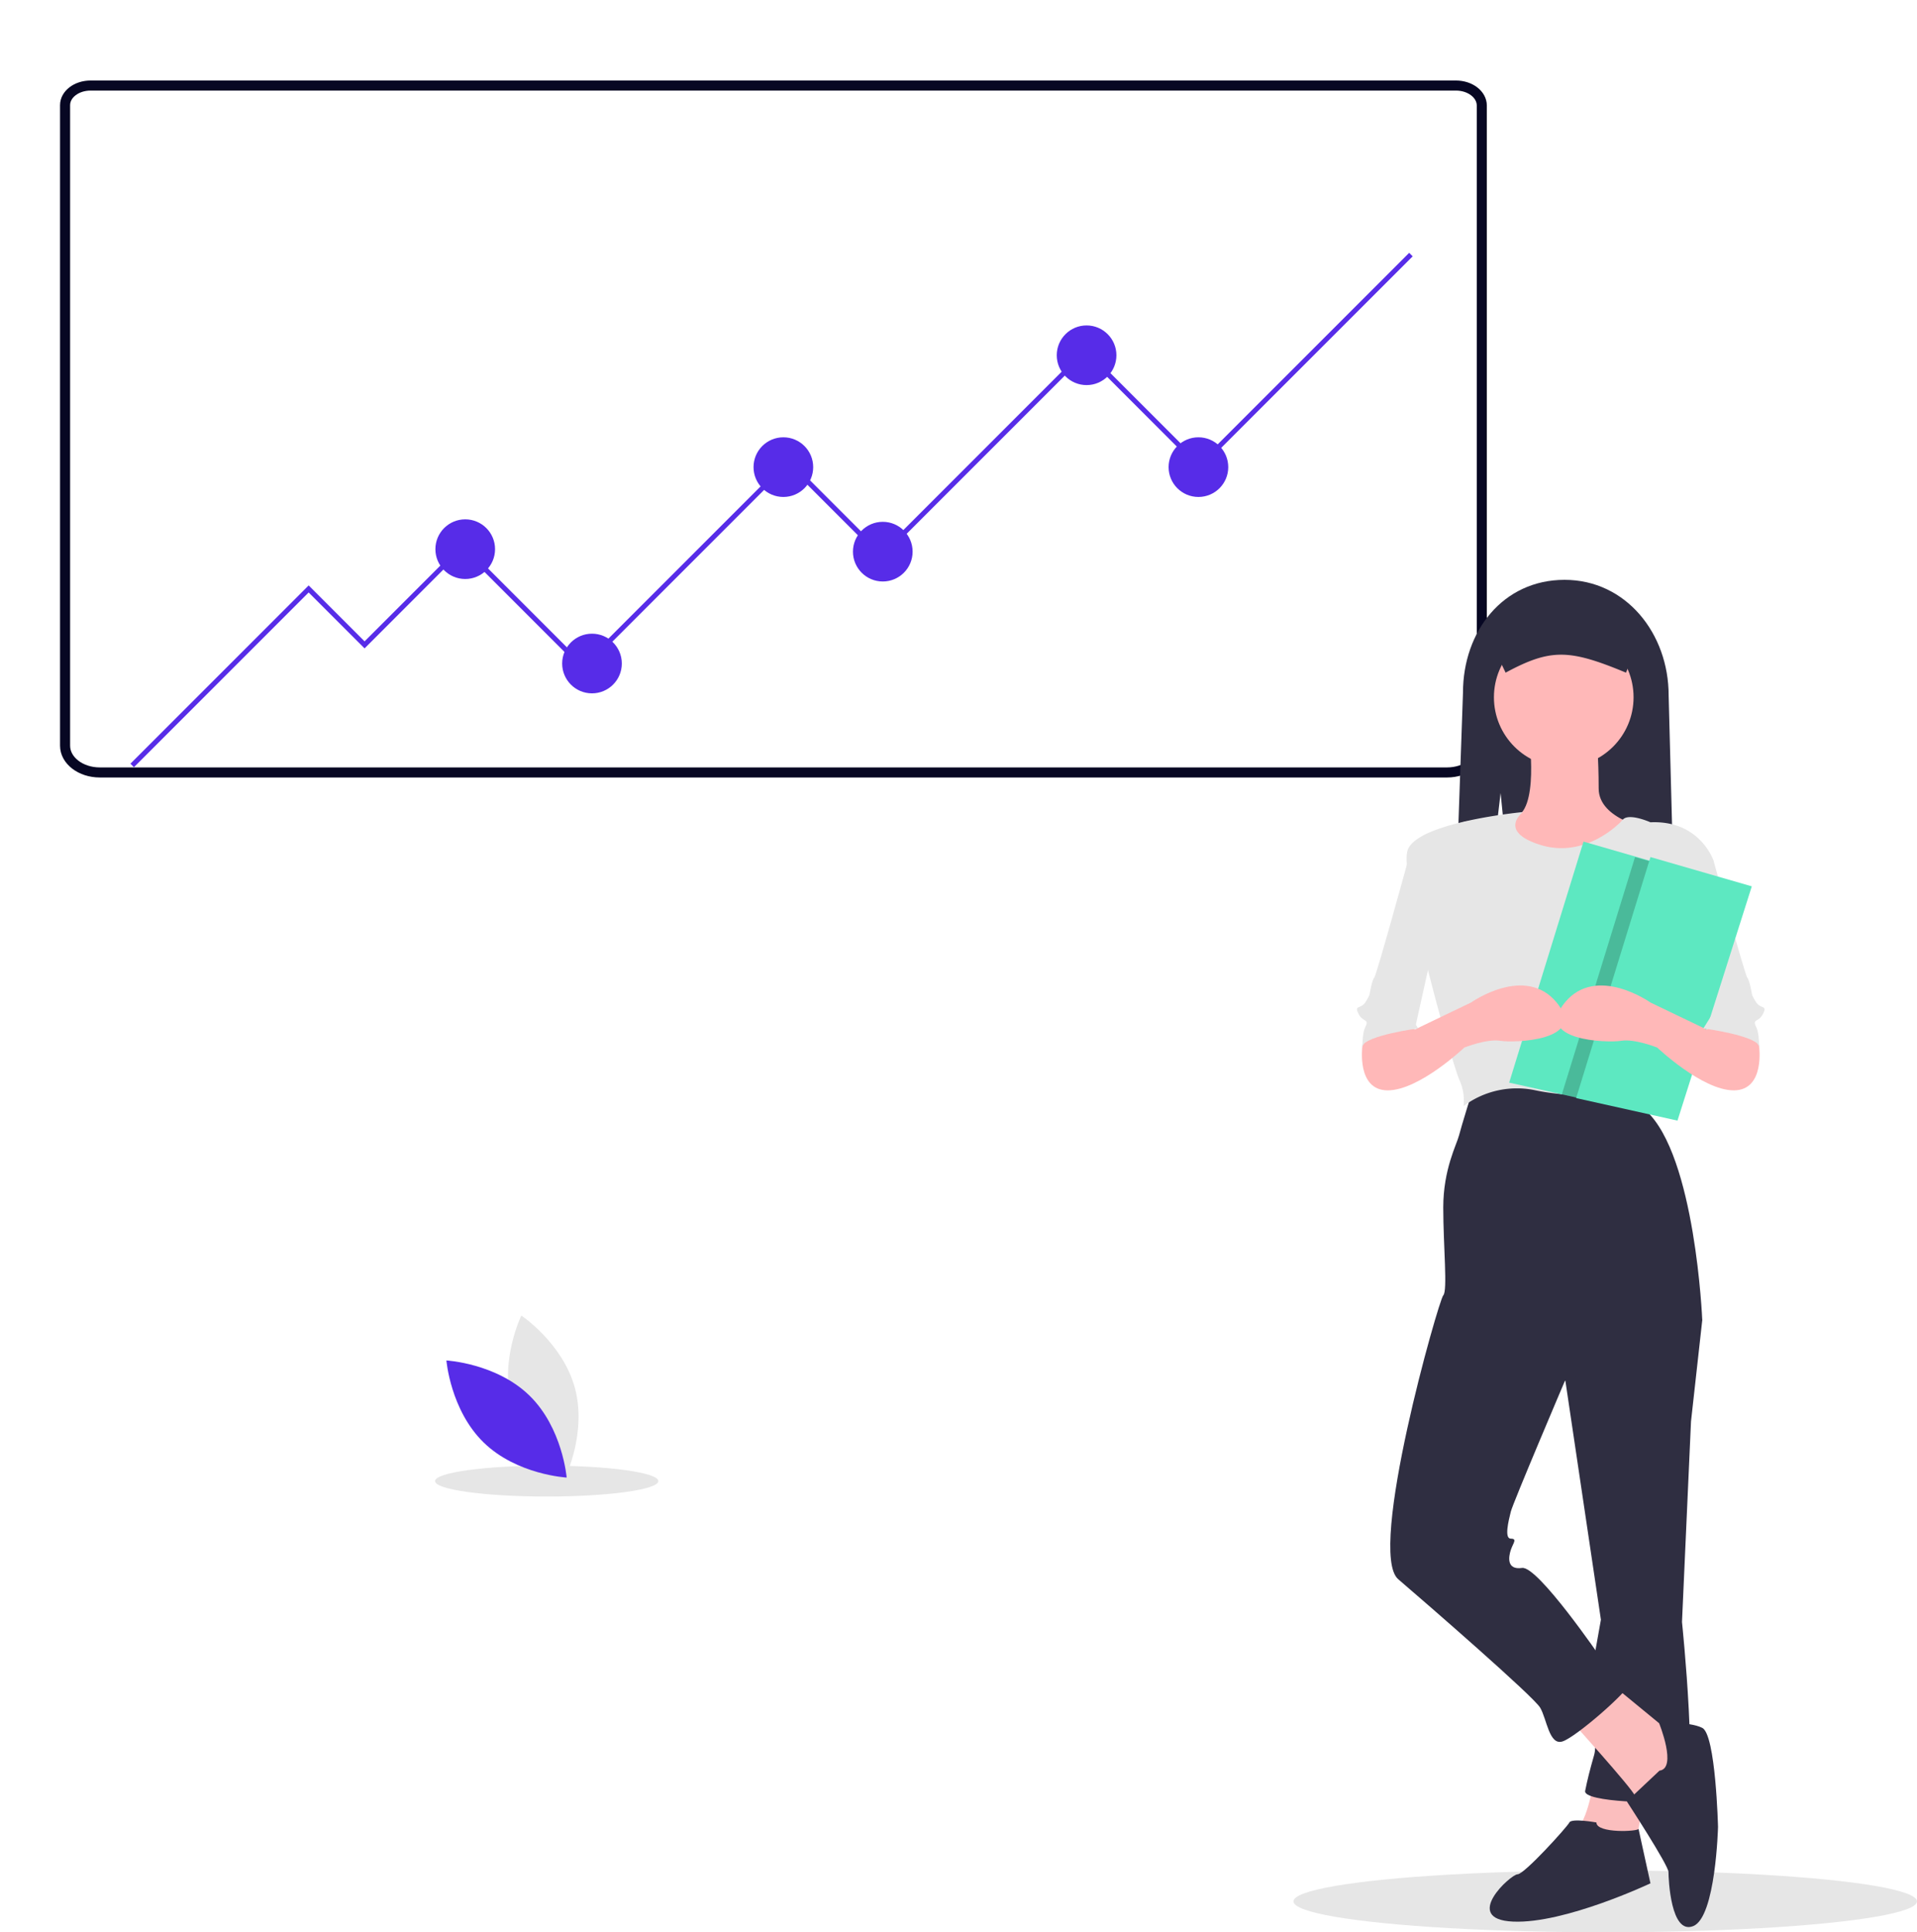 <?xml version="1.0" encoding="utf-8"?>
<svg xmlns="http://www.w3.org/2000/svg" xmlns:xlink="http://www.w3.org/1999/xlink" width="571.398" height="575.824" viewBox="0 0 571.398 575.824">
  <defs>
    <filter id="Rectangle_blanc_ombre" x="0" y="0" width="521.057" height="309.681" filterUnits="userSpaceOnUse">
      <feOffset dx="16" dy="16" input="SourceAlpha"/>
      <feGaussianBlur stdDeviation="16" result="blur"/>
      <feFlood flood-color="#070723" flood-opacity="0.102"/>
      <feComposite operator="in" in2="blur"/>
      <feComposite in="SourceGraphic"/>
    </filter>
  </defs>
  <g id="suivi_performances" transform="translate(19.398 27.342)">
    <g id="Rectangle_blanc_ombre-2" data-name="Rectangle blanc + ombre" transform="translate(12.602 4.658)">
      <g transform="matrix(1, 0, 0, 1, -32, -32)" filter="url(#Rectangle_blanc_ombre)">
        <rect id="Rectangle_blanc_ombre-3" data-name="Rectangle blanc + ombre" width="425.057" height="213.681" rx="12" transform="translate(32 32)" fill="#fff"/>
      </g>
    </g>
    <path id="Tracé_8955" data-name="Tracé 8955" d="M669.788,319.658H268.19c-5.708,0-10.334-3.571-10.34-7.971V120.8c0-3.224,3.393-5.836,7.575-5.84h407c4.254,0,7.7,2.661,7.706,5.94V311.688C680.122,316.088,675.5,319.653,669.788,319.658Z" transform="translate(-257.85 -116.807)" fill="none" stroke="#070723" stroke-width="3"/>
    <ellipse id="Ellipse_936" data-name="Ellipse 936" cx="33.28" cy="4.605" rx="33.28" ry="4.605" transform="translate(110.274 409.421)" fill="#e6e6e6"/>
    <rect id="Rectangle_2241" data-name="Rectangle 2241" width="395.6" height="182.984" transform="translate(20.002 17.78)" fill="#fff"/>
    <path id="Tracé_9449" data-name="Tracé 9449" d="M26.427,215.828l-1.048-1.048L78.5,161.659,95.17,178.327l29.262-29.263,35.93,35.93,61.118-61.118,27.781,27.782L310.009,90.91l34.078,34.078,62.446-62.446,1.048,1.048-63.493,63.493L310.009,93.005l-60.747,60.747L221.48,125.972,160.362,187.09l-35.93-35.93L95.17,180.423,78.5,163.754Z" transform="translate(-5.901 -14.542)" fill="#572ce8"/>
    <circle id="Ellipse_937" data-name="Ellipse 937" cx="8.89" cy="8.89" r="8.89" transform="translate(295.589 69.637)" fill="#572ce8"/>
    <circle id="Ellipse_938" data-name="Ellipse 938" cx="8.89" cy="8.89" r="8.89" transform="translate(110.382 127.421)" fill="#572ce8"/>
    <circle id="Ellipse_939" data-name="Ellipse 939" cx="8.89" cy="8.89" r="8.89" transform="translate(234.841 128.163)" fill="#572ce8"/>
    <circle id="Ellipse_940" data-name="Ellipse 940" cx="8.89" cy="8.89" r="8.89" transform="translate(148.165 161.499)" fill="#572ce8"/>
    <circle id="Ellipse_941" data-name="Ellipse 941" cx="8.89" cy="8.89" r="8.89" transform="translate(205.208 102.974)" fill="#572ce8"/>
    <circle id="Ellipse_942" data-name="Ellipse 942" cx="8.89" cy="8.89" r="8.89" transform="translate(328.925 102.974)" fill="#572ce8"/>
    <path id="Tracé_9450" data-name="Tracé 9450" d="M218.684,683.154c3.607,13.334,15.963,21.592,15.963,21.592s6.507-13.361,2.9-26.7-15.963-21.593-15.963-21.593S215.077,669.819,218.684,683.154Z" transform="translate(-85.586 -291.763)" fill="#e6e6e6"/>
    <path id="Tracé_9451" data-name="Tracé 9451" d="M218.426,684.342c9.9,9.635,11.107,24.447,11.107,24.447s-14.839-.81-24.737-10.446S193.689,673.9,193.689,673.9,208.528,674.707,218.426,684.342Z" transform="translate(-80.027 -295.818)" fill="#572ce8"/>
    <g id="Groupe_3197" data-name="Groupe 3197" transform="translate(-127 106)">
      <ellipse id="Ellipse_935" data-name="Ellipse 935" cx="92.925" cy="9.21" rx="92.925" ry="9.21" transform="translate(493.149 424.063)" fill="#e6e6e6"/>
      <path id="Tracé_9452" data-name="Tracé 9452" d="M876.329,276.68,882,332.746h46.659l-2.243-85.221c0-18.343-12.681-34.387-31.023-34.387s-30.276,15.3-30.276,33.64l-2.99,85.969h7.607Z" transform="translate(-321.447 -173.686)" fill="#2f2e41"/>
      <path id="Tracé_9453" data-name="Tracé 9453" d="M915.231,679.013s-2.014,12.755-5.37,14.768,17.454,6.713,17.454,6.713l3.356-20.139Z" transform="translate(-332.461 -282.008)" fill="#fbbebe"/>
      <path id="Tracé_9454" data-name="Tracé 9454" d="M938.756,489.211l7.384,8.727-3.356,30.208L940.1,587.891s5.37,51.69,0,53.032-29.537.671-28.866-2.685,1.343-6.042,2.685-10.741-1.343-21.481-1.343-21.481l3.356-18.8-12.083-81.226Z" transform="translate(-331.148 -237.877)" fill="#2f2e41"/>
      <path id="Tracé_9455" data-name="Tracé 9455" d="M908.209,695.451s-7.384-1.343-8.055,0-13.426,15.44-15.44,15.44-16.782,13.426-1.343,14.1,40.949-11.412,40.949-11.412-3.754-17.082-3.555-16.261S908.209,698.807,908.209,695.451Z" transform="translate(-324.769 -285.691)" fill="#2f2e41"/>
      <path id="Tracé_9456" data-name="Tracé 9456" d="M907.347,652.143s18.8,20.81,19.468,22.824,10.741,0,10.741,0l4.028-13.426-3.356-4.7-18.8-15.44Z" transform="translate(-331.962 -273.263)" fill="#fbbebe"/>
      <path id="Tracé_9457" data-name="Tracé 9457" d="M939.385,671.2l-9.734,9.162S942.07,699.4,942.07,701.412s.671,18.8,7.384,16.111,7.384-29.537,7.384-29.537-.671-27.523-4.7-29.537-12.856-1.378-12.856-1.378S944.755,670.533,939.385,671.2Z" transform="translate(-337.147 -276.884)" fill="#2f2e41"/>
      <path id="Tracé_9458" data-name="Tracé 9458" d="M862.307,410.525s-3.356,10.741-4.028,13.426-4.7,10.069-4.7,21.481,1.343,24.838,0,26.18S830.757,548.14,840.155,556.2s40.278,34.907,42.292,38.264,2.685,11.412,6.713,10.069,19.468-14.768,20.139-17.454-8.727-7.384-8.727-7.384-18.8-27.523-23.5-26.852-4.028-3.356-3.356-5.37,2.014-3.356,0-3.356-.671-5.37,0-8.055,16.111-38.935,16.111-38.935L930.779,479s-2.014-49-16.782-62.43l-3.356-8.056S873.048,405.825,862.307,410.525Z" transform="translate(-315.787 -218.936)" fill="#2f2e41"/>
      <path id="Tracé_9459" data-name="Tracé 9459" d="M885.705,273.169s3.356,23.5-4.7,24.838-14.768.671-14.768,1.343,20.139,21.481,20.139,21.481l18.8-1.343,16.782-18.125s-15.44-2.685-15.44-12.083-.671-16.111-.671-16.111Z" transform="translate(-322.403 -187.645)" fill="#ffb8b8"/>
      <circle id="Ellipse_943" data-name="Ellipse 943" cx="20.81" cy="20.81" r="20.81" transform="translate(552.897 53.639)" fill="#ffb8b8"/>
      <path id="Tracé_9460" data-name="Tracé 9460" d="M878.826,303.3s-32.5,3.052-34.51,11.778,13.426,63.1,15.44,67.8a14.849,14.849,0,0,1,1.343,8.056,26.56,26.56,0,0,1,21.481-4.7c12.755,2.685,30.88,1.343,30.88,1.343s6.042-24.838,7.384-27.523,6.713-17.454,6.713-21.481,8.056-20.81,8.056-20.81-4.028-12.083-18.8-11.412c0,0-6.442-2.883-8.256-.77s-11.883,11.511-24.638,7.483S878.826,303.3,878.826,303.3Z" transform="translate(-317.265 -194.65)" fill="#e6e6e6"/>
      <path id="Tracé_9461" data-name="Tracé 9461" d="M946.707,317.777l12.755,3.356s9.4,34.236,10.069,34.907,1.343,4.7,1.343,4.7,0,.671,1.343,2.685,3.356.671,2.014,3.356-3.356,1.343-2.014,4.028.671,10.069.671,10.069-3.356-12.755-15.44-9.4l-8.056-36.25Z" transform="translate(-341.113 -198.016)" fill="#e6e6e6"/>
      <path id="Tracé_9462" data-name="Tracé 9462" d="M778.689,161.772l-.046.153-22.111,69.657-14.513-3.223-15.7-3.484,22.157-71.83Z" transform="translate(-168.879 -35.586)" fill="#5de8c1"/>
      <path id="Tracé_9463" data-name="Tracé 9463" d="M852.821,317.777l-12.755,3.356s-9.4,34.236-10.069,34.907-1.343,4.7-1.343,4.7,0,.671-1.343,2.685-3.356.671-2.014,3.356,3.356,1.343,2.014,4.028-.671,10.069-.671,10.069,3.356-12.755,15.44-9.4l8.056-36.25Z" transform="translate(-312.781 -198.016)" fill="#e6e6e6"/>
      <path id="Tracé_9464" data-name="Tracé 9464" d="M831.114,381.759l-4.194,7.009s-1.848,13.13,7.55,13.13,22.824-12.755,22.824-12.755,6.713-2.685,10.741-2.014,26.18,0,16.782-11.412-25.509,0-25.509,0l-16.782,8.056-8.727-4.7Z" transform="translate(-313.228 -210.309)" fill="#ffb8b8"/>
      <path id="Tracé_9465" data-name="Tracé 9465" d="M836.764,372.911l6.713,10.741s-15.44,2.014-16.782,5.37,6.042-17.454,6.042-17.454Z" transform="translate(-313.171 -210.523)" fill="#e6e6e6"/>
      <path id="Tracé_9466" data-name="Tracé 9466" d="M880.995,243.515c13.519-7.288,19.072-6.98,35.882,0l4.485-10.928a7.77,7.77,0,0,0-7.761-7.761H883.523a7.77,7.77,0,0,0-7.761,7.76Z" transform="translate(-324.618 -176.404)" fill="#2f2e41"/>
      <path id="Tracé_9467" data-name="Tracé 9467" d="M783.4,163.321l-22.111,69.657-14.513-3.223,21.812-70.709Z" transform="translate(-173.634 -36.98)" opacity="0.2"/>
      <path id="Tracé_9468" data-name="Tracé 9468" d="M774.477,159.044l-22.153,71.828,30.208,6.712,22.153-69.815Z" transform="translate(-174.925 -36.98)" fill="#5de8c1"/>
      <path id="Tracé_9469" data-name="Tracé 9469" d="M958.6,381.759l4.194,7.009s1.848,13.13-7.55,13.13-22.824-12.755-22.824-12.755-6.713-2.685-10.741-2.014-26.18,0-16.782-11.412,25.509,0,25.509,0l16.782,8.056,8.727-4.7Z" transform="translate(-330.857 -210.309)" fill="#ffb8b8"/>
      <path id="Tracé_9470" data-name="Tracé 9470" d="M966.1,372.911l-6.713,10.741s15.44,2.014,16.782,5.37-6.042-17.454-6.042-17.454Z" transform="translate(-344.063 -210.523)" fill="#e6e6e6"/>
    </g>
  </g>
</svg>
